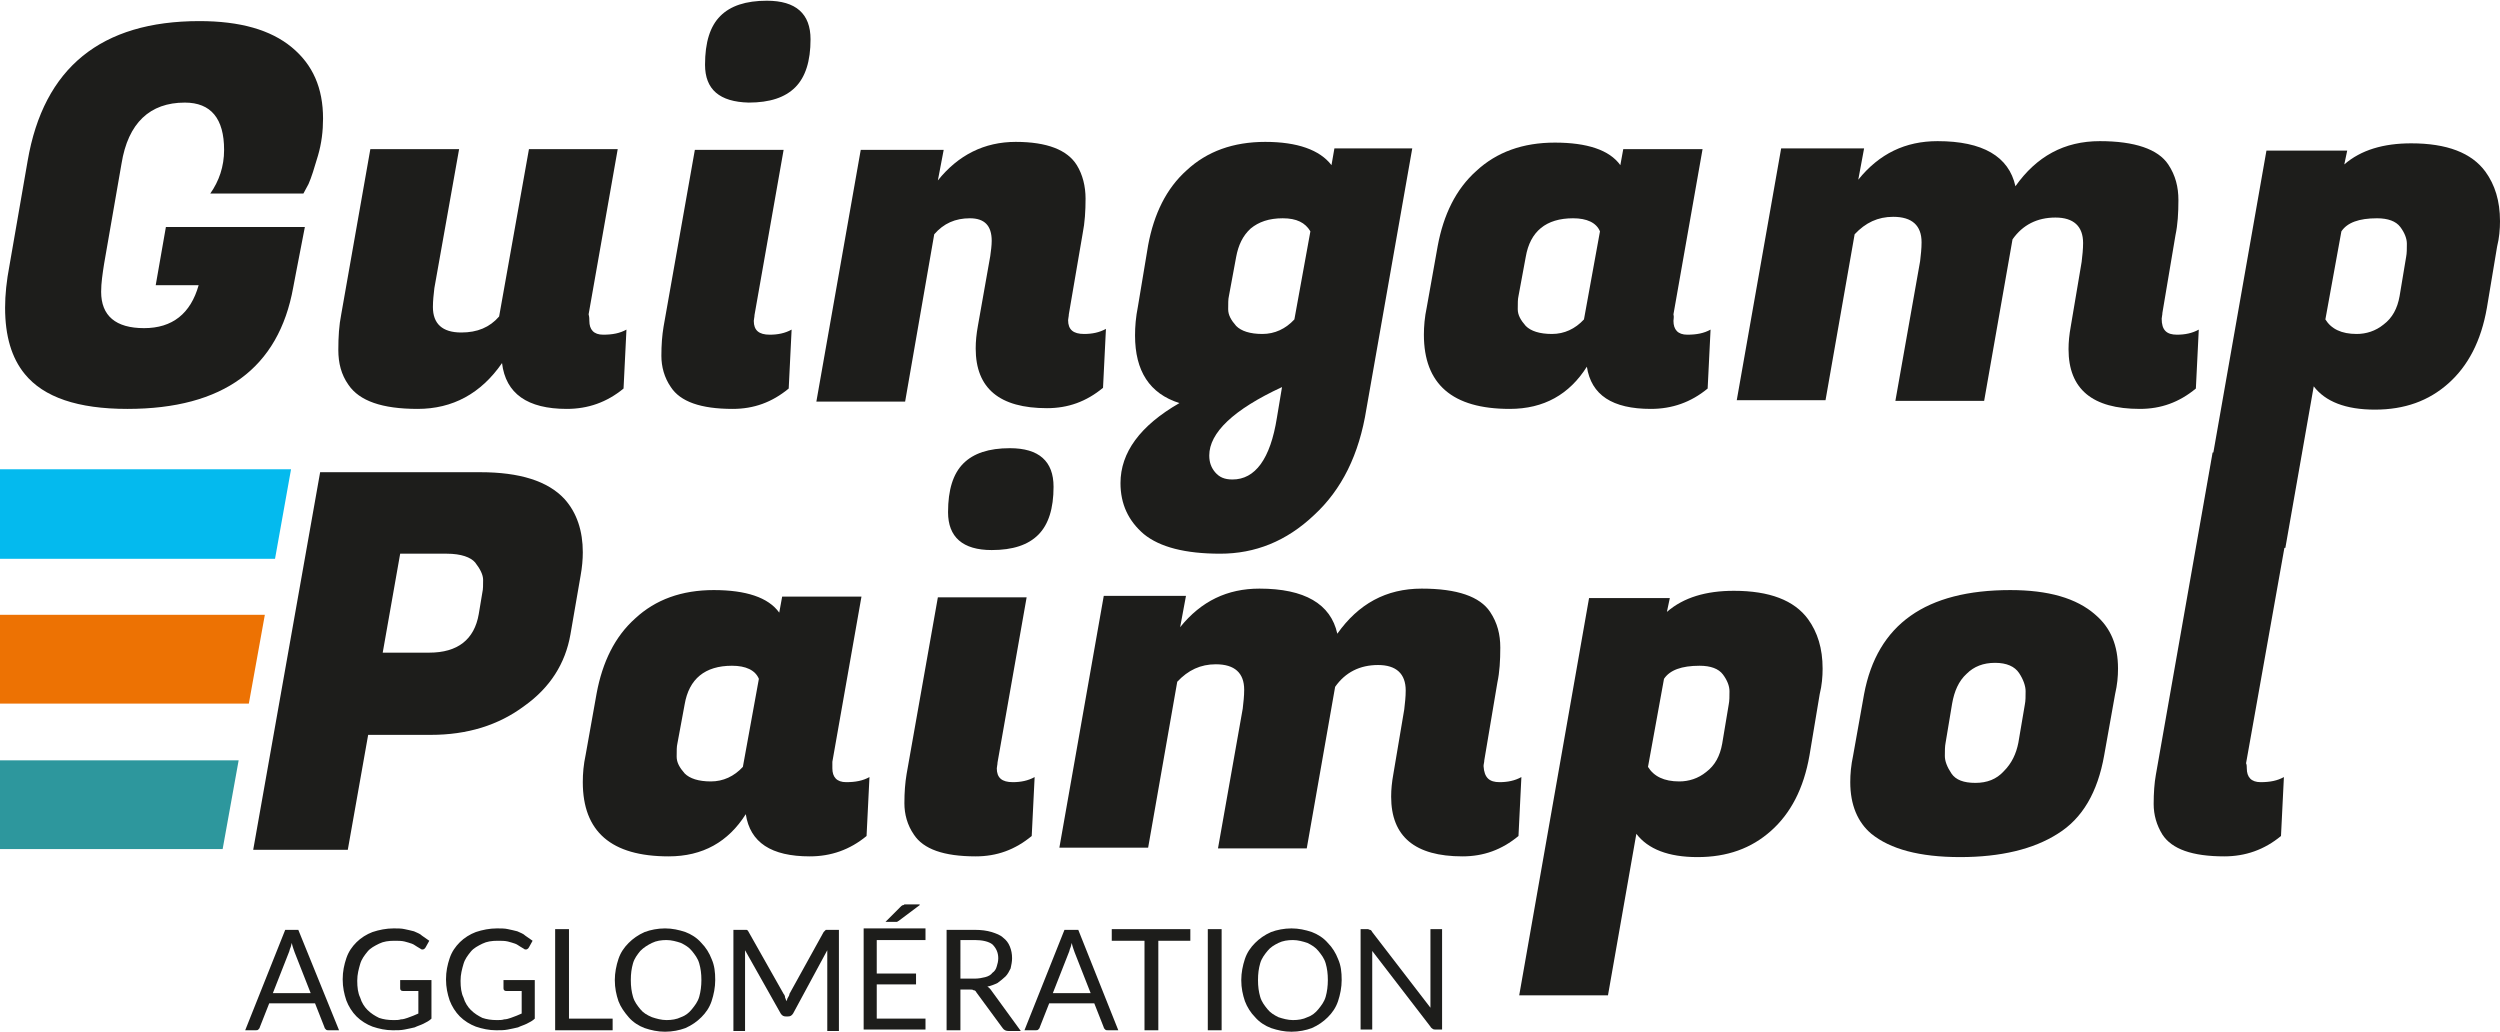 <?xml version="1.0" encoding="utf-8"?>
<!-- Generator: Adobe Illustrator 22.1.0, SVG Export Plug-In . SVG Version: 6.00 Build 0)  -->
<svg version="1.0" id="Calque_1" xmlns="http://www.w3.org/2000/svg" xmlns:xlink="http://www.w3.org/1999/xlink" x="0px" y="0px"
	 width="343.6px" height="141.8px" viewBox="0 0 343.6 141.8" style="enable-background:new 0 0 343.6 141.8;" xml:space="preserve"
	>
<style type="text/css">
	.st0{fill:#1D1D1B;}
	.st1{fill:#04BAEE;}
	.st2{fill:#2D979D;}
	.st3{fill:#ED7203;}
</style>
<path class="st0" d="M17.5,56.2c-6.8,0-11.5-1.6-14.1-4.8c-1.8-2.2-2.7-5.2-2.7-9.1c0-1.8,0.2-3.7,0.6-5.8l2.5-14.4
	C6,9.3,13.9,2.9,27.4,2.9c5.6,0,9.8,1.2,12.7,3.6c2.9,2.4,4.3,5.6,4.3,9.8c0,1.7-0.2,3.4-0.7,5.1c-0.5,1.7-0.9,3-1.3,3.9l-0.7,1.3
	H28.9c1.2-1.7,1.9-3.7,1.9-6c0-4.3-1.8-6.5-5.4-6.5c-4.8,0-7.8,2.8-8.7,8.4l-2.4,13.8c-0.2,1.3-0.4,2.6-0.4,3.8c0,3.3,2,5,5.9,5
	c3.9,0,6.4-2,7.5-5.9h-5.9l1.4-8h19.1l-1.2,6.2l-0.4,2.1C38.3,50.6,30.7,56.2,17.5,56.2"/>
<path class="st0" d="M81,44.1c0,1.2,0.6,1.9,1.9,1.9c1.3,0,2.3-0.2,3.2-0.7l-0.4,8.1c-2.3,1.9-4.9,2.8-7.8,2.8
	c-5.4,0-8.4-2.1-8.9-6.3c-2.9,4.2-6.8,6.3-11.6,6.3c-4.9,0-8-1.1-9.5-3.3c-1-1.4-1.4-3-1.4-4.8c0-1.8,0.1-3.4,0.4-4.9l4-22.7h12.2
	l-3.4,19.1c-0.1,0.9-0.2,1.7-0.2,2.6c0,2.3,1.3,3.5,3.9,3.5c2.2,0,3.9-0.7,5.2-2.2l4.1-23h12.2l-4,22.7C81,43.6,81,43.8,81,44.1"/>
<path class="st0" d="M105.8,46c1.1,0,2.1-0.2,3-0.7l-0.4,8.1c-2.3,1.9-4.8,2.8-7.7,2.8c-4.4,0-7.2-1-8.5-3c-0.9-1.3-1.3-2.8-1.3-4.3
	c0-1.5,0.1-2.8,0.3-4l4.3-24.3h12.2l-4,22.7c0,0.3-0.1,0.6-0.1,0.8C103.6,45.4,104.3,46,105.8,46 M96.9,8.9c0-3.1,0.7-5.3,2.1-6.7
	c1.4-1.4,3.5-2.1,6.4-2.1c4,0,6,1.8,6,5.3c0,3-0.7,5.2-2.1,6.6c-1.4,1.4-3.5,2.1-6.4,2.1C98.9,14,96.9,12.3,96.9,8.9"/>
<path class="st0" d="M136.3,33.1c0-2.1-1-3.1-3-3.1c-2,0-3.6,0.7-4.9,2.2l-4,23h-12.2l6.1-34.6h11.4l-0.8,4.2
	c2.8-3.5,6.4-5.3,10.7-5.3c4.3,0,7.1,1.1,8.4,3.2c0.8,1.3,1.2,2.9,1.2,4.6c0,1.7-0.1,3.3-0.4,4.8l-1.9,11.1c0,0.3-0.1,0.6-0.1,0.8
	c0,1.3,0.7,1.9,2.2,1.9c1.1,0,2.1-0.2,3-0.7l-0.4,8.1c-2.3,1.9-4.8,2.8-7.7,2.8c-6.5,0-9.8-2.7-9.8-8.2c0-1,0.1-2,0.3-3.1l1.7-9.6
	C136.2,34.5,136.3,33.7,136.3,33.1"/>
<path class="st0" d="M180.6,70.8c-3.8,3.6-8.1,5.3-12.9,5.3c-4.8,0-8.3-0.9-10.5-2.7c-2.1-1.8-3.2-4.1-3.2-7c0-4.2,2.7-7.9,8.1-11
	c-4.1-1.3-6.1-4.4-6.1-9.3c0-1.2,0.1-2.5,0.4-4l1.4-8.4c0.8-4.3,2.5-7.8,5.3-10.3c2.8-2.6,6.4-3.9,10.8-3.9s7.5,1.1,9.1,3.2l0.4-2.3
	h10.7l-6.3,35.8C186.8,62.5,184.4,67.3,180.6,70.8 M169.4,65.9c3.1,0,5.2-2.8,6.1-8.5l0.7-4.2c-6.7,3.1-10,6.3-10,9.4
	c0,1,0.3,1.7,0.8,2.3C167.6,65.6,168.3,65.9,169.4,65.9 M168.9,40.7c-0.1,0.4-0.1,1-0.1,1.8c0,0.8,0.4,1.5,1.1,2.3
	c0.7,0.7,1.9,1.1,3.6,1.1c1.7,0,3.2-0.7,4.4-2l2.2-12.1c-0.7-1.2-1.9-1.8-3.8-1.8s-3.3,0.5-4.4,1.4c-1.1,1-1.7,2.3-2,3.9L168.9,40.7
	z"/>
<path class="st0" d="M230,44.1c0,1.2,0.6,1.9,1.9,1.9c1.3,0,2.3-0.2,3.2-0.7l-0.4,8.1c-2.3,1.9-4.9,2.8-7.8,2.8
	c-5.3,0-8.2-1.9-8.8-5.8c-2.4,3.8-5.9,5.8-10.6,5.8c-7.9,0-11.8-3.4-11.8-10.2c0-1.1,0.1-2.4,0.4-3.8l1.5-8.4
	c0.8-4.3,2.5-7.8,5.3-10.3c2.8-2.6,6.4-3.9,10.8-3.9s7.5,1,9,3.1l0.4-2.2h10.9l-4,22.7C230.1,43.6,230,43.8,230,44.1 M208.7,40.7
	c-0.1,0.4-0.1,1-0.1,1.8c0,0.8,0.4,1.5,1.1,2.3c0.7,0.7,1.9,1.1,3.6,1.1c1.7,0,3.2-0.7,4.4-2l2.2-12.1c-0.5-1.2-1.8-1.8-3.7-1.8
	c-3.7,0-5.9,1.8-6.5,5.3L208.7,40.7z"/>
<path class="st0" d="M299.2,46c1.1,0,2.1-0.2,3-0.7l-0.4,8.1c-2.3,1.9-4.8,2.8-7.7,2.8c-6.5,0-9.8-2.7-9.8-8.2c0-1,0.1-2,0.3-3.1
	l1.5-8.9c0.1-0.9,0.2-1.7,0.2-2.6c0-2.3-1.3-3.5-3.8-3.5c-2.5,0-4.5,1-5.9,3l-3.9,22.2h-12.2l3.4-19.2c0.1-0.9,0.2-1.7,0.2-2.6
	c0-2.3-1.3-3.5-3.9-3.5c-2.1,0-3.8,0.8-5.3,2.4l-4,22.8h-12.2l6.1-34.6h11.4l-0.8,4.3c2.9-3.6,6.5-5.3,10.9-5.3
	c6.2,0,9.8,2.1,10.7,6.2c2.9-4.1,6.7-6.2,11.6-6.2c4.8,0,8,1.1,9.4,3.2c1,1.5,1.4,3.1,1.4,4.9s-0.1,3.4-0.4,4.8l-1.8,10.7
	c0,0.3-0.1,0.6-0.1,0.8C297.1,45.4,297.8,46,299.2,46"/>
<path class="st0" d="M331.4,19.7c4.9,0,8.3,1.3,10.2,3.9c1.3,1.8,2,4,2,6.8c0,1.1-0.1,2.3-0.4,3.5l-1.4,8.4c-0.8,4.6-2.6,8-5.3,10.4
	c-2.7,2.4-6,3.6-10.1,3.6c-4,0-6.8-1.1-8.4-3.2l-3.9,22.2h-12.2l9.6-54.6h11.1l-0.4,1.9C324.5,20.6,327.6,19.7,331.4,19.7
	 M323.9,45.9c1.3,0,2.6-0.4,3.7-1.3c1.2-0.9,1.9-2.2,2.2-3.9l0.9-5.4c0.1-0.5,0.1-1.1,0.1-1.8c0-0.7-0.3-1.5-0.9-2.3
	c-0.6-0.8-1.7-1.2-3.2-1.2c-2.5,0-4.1,0.6-4.9,1.8l-2.2,12.1C320.4,45.2,321.8,45.9,323.9,45.9"/>
<path class="st0" d="M59.2,101h-8.6l-2.8,15.8h-13L44,64.9h22c5.4,0,9.3,1.2,11.6,3.7c1.7,1.9,2.5,4.4,2.5,7.3c0,1-0.1,2.1-0.3,3.2
	l-1.4,8.1c-0.7,4-2.8,7.3-6.3,9.8C68.5,99.7,64.2,101,59.2,101 M61.4,76.1H55l-2.4,13.6H59c3.9,0,6.2-1.8,6.8-5.3l0.5-3
	c0.1-0.4,0.1-1,0.1-1.7c0-0.7-0.4-1.5-1.1-2.4C64.7,76.6,63.4,76.1,61.4,76.1"/>
<path class="st0" d="M114.4,105.6c0,1.2,0.6,1.9,1.9,1.9c1.3,0,2.3-0.2,3.2-0.7l-0.4,8.1c-2.3,1.9-4.9,2.8-7.8,2.8
	c-5.3,0-8.2-1.9-8.8-5.8c-2.4,3.8-5.9,5.8-10.6,5.8c-7.9,0-11.8-3.4-11.8-10.2c0-1.2,0.1-2.4,0.4-3.8l1.5-8.4
	c0.8-4.3,2.5-7.8,5.3-10.3c2.8-2.6,6.4-3.9,10.8-3.9c4.4,0,7.5,1,9,3.1l0.4-2.2h10.9l-4,22.7C114.4,105.1,114.4,105.4,114.4,105.6
	 M93.1,102.2c-0.1,0.4-0.1,1-0.1,1.8c0,0.8,0.4,1.5,1.1,2.3c0.7,0.7,1.9,1.1,3.6,1.1c1.7,0,3.2-0.7,4.4-2l2.2-12.1
	c-0.5-1.2-1.8-1.8-3.7-1.8c-3.7,0-5.9,1.8-6.5,5.3L93.1,102.2z"/>
<path class="st0" d="M139.2,107.5c1.1,0,2.1-0.2,3-0.7l-0.4,8.1c-2.3,1.9-4.8,2.8-7.7,2.8c-4.4,0-7.2-1-8.5-3
	c-0.9-1.3-1.3-2.8-1.3-4.3c0-1.5,0.1-2.8,0.3-4l4.3-24.3h12.2l-4,22.7c0,0.3-0.1,0.6-0.1,0.8C137,106.9,137.7,107.5,139.2,107.5
	 M130.3,70.4c0-3.1,0.7-5.3,2.1-6.7c1.4-1.4,3.5-2.1,6.4-2.1c4,0,6,1.8,6,5.3c0,3-0.7,5.2-2.1,6.6c-1.4,1.4-3.5,2.1-6.4,2.1
	C132.3,75.6,130.3,73.8,130.3,70.4"/>
<path class="st0" d="M206.1,107.5c1.1,0,2.1-0.2,3-0.7l-0.4,8.1c-2.3,1.9-4.8,2.8-7.7,2.8c-6.5,0-9.8-2.7-9.8-8.2c0-1,0.1-2,0.3-3.1
	l1.5-8.9c0.1-0.9,0.2-1.7,0.2-2.6c0-2.3-1.3-3.5-3.8-3.5c-2.5,0-4.5,1-5.9,3l-3.9,22.2h-12.2l3.4-19.2c0.1-0.9,0.2-1.7,0.2-2.6
	c0-2.3-1.3-3.5-3.9-3.5c-2.1,0-3.8,0.8-5.3,2.4l-4,22.8h-12.2l6.1-34.6H163l-0.8,4.3c2.9-3.6,6.5-5.3,10.9-5.3
	c6.2,0,9.8,2.1,10.7,6.2c2.9-4.1,6.7-6.2,11.6-6.2s8,1.1,9.4,3.2c1,1.5,1.4,3.1,1.4,4.9c0,1.8-0.1,3.4-0.4,4.8l-1.8,10.7
	c0,0.3-0.1,0.5-0.1,0.8C204,106.9,204.7,107.5,206.1,107.5"/>
<path class="st0" d="M238.3,81.2c4.9,0,8.3,1.3,10.2,3.9c1.3,1.8,2,4,2,6.8c0,1.1-0.1,2.3-0.4,3.5l-1.4,8.4c-0.8,4.6-2.6,8-5.3,10.4
	c-2.7,2.4-6,3.6-10.1,3.6c-4,0-6.8-1.1-8.4-3.2l-3.9,22.2h-12.2l9.6-54.6h11.1l-0.4,1.9C231.4,82.1,234.5,81.2,238.3,81.2
	 M230.8,107.4c1.3,0,2.6-0.4,3.7-1.3c1.2-0.9,1.9-2.2,2.2-3.9l0.9-5.4c0.1-0.5,0.1-1.1,0.1-1.8c0-0.7-0.3-1.5-0.9-2.3
	c-0.6-0.8-1.7-1.2-3.2-1.2c-2.5,0-4.1,0.6-4.9,1.8l-2.2,12.1C227.3,106.7,228.7,107.4,230.8,107.4"/>
<path class="st0" d="M276.3,81.1c5.2,0,9.1,1.1,11.7,3.4c2.1,1.8,3.1,4.2,3.1,7.4c0,1.1-0.1,2.2-0.4,3.5l-1.5,8.4
	c-0.9,5.1-3,8.7-6.4,10.8c-3.3,2.1-7.8,3.2-13.4,3.2c-5.6,0-9.6-1.1-12.2-3.2c-1.9-1.6-2.9-4-2.9-7.1c0-1.1,0.1-2.3,0.4-3.7l1.5-8.4
	C258,85.8,264.7,81.1,276.3,81.1 M278.3,96.8c0.1-0.5,0.1-1.1,0.1-1.8c0-0.7-0.3-1.6-0.9-2.5c-0.6-0.9-1.7-1.4-3.3-1.4
	c-1.6,0-2.9,0.5-3.9,1.5c-1.1,1-1.7,2.4-2,4.1l-0.9,5.4c-0.1,0.5-0.1,1.1-0.1,1.8c0,0.7,0.3,1.5,0.9,2.4c0.6,0.9,1.7,1.3,3.3,1.3
	c1.6,0,2.9-0.5,3.9-1.6c1.1-1.1,1.7-2.4,2-3.9L278.3,96.8z"/>
<path class="st0" d="M308.8,105.6c0,1.2,0.6,1.9,1.9,1.9c1.3,0,2.3-0.2,3.2-0.7l-0.4,8.1c-2.3,1.9-4.9,2.8-7.8,2.8
	c-4.4,0-7.2-1-8.5-3c-0.8-1.3-1.2-2.7-1.2-4.2c0-1.5,0.1-2.9,0.3-4l7.8-44.3h12.2l-7.6,42.7C308.8,105.1,308.8,105.4,308.8,105.6"/>
<path class="st0" d="M46.6,141.6h-1.4c-0.2,0-0.3,0-0.4-0.1c-0.1-0.1-0.2-0.2-0.2-0.3l-1.3-3.3H37l-1.3,3.3c0,0.1-0.1,0.2-0.2,0.3
	c-0.1,0.1-0.2,0.1-0.4,0.1h-1.4l5.5-13.8H41L46.6,141.6z M37.5,136.5h5.2l-2.2-5.6c-0.1-0.3-0.3-0.8-0.4-1.3
	c-0.1,0.3-0.1,0.5-0.2,0.7c-0.1,0.2-0.1,0.4-0.2,0.6L37.5,136.5z"/>
<path class="st0" d="M54.1,140.2c0.4,0,0.7,0,1-0.1c0.3,0,0.6-0.1,0.9-0.2c0.3-0.1,0.5-0.2,0.8-0.3c0.2-0.1,0.5-0.2,0.7-0.3v-3.1
	h-2.1c-0.1,0-0.2,0-0.3-0.1c-0.1-0.1-0.1-0.2-0.1-0.3v-1.1h4.3v5.3c-0.3,0.3-0.7,0.5-1.1,0.7c-0.4,0.2-0.8,0.3-1.2,0.5
	c-0.4,0.1-0.9,0.2-1.4,0.3c-0.5,0.1-1,0.1-1.6,0.1c-1,0-1.9-0.2-2.8-0.5c-0.8-0.3-1.6-0.8-2.2-1.4c-0.6-0.6-1.1-1.4-1.4-2.2
	c-0.3-0.9-0.5-1.8-0.5-2.9c0-1.1,0.2-2,0.5-2.9c0.3-0.9,0.8-1.6,1.4-2.2c0.6-0.6,1.4-1.1,2.2-1.4c0.9-0.3,1.9-0.5,2.9-0.5
	c0.5,0,1.1,0,1.5,0.1c0.5,0.1,0.9,0.2,1.3,0.3c0.4,0.2,0.8,0.3,1.1,0.6c0.3,0.2,0.7,0.5,1,0.7l-0.5,0.9c-0.1,0.2-0.3,0.3-0.4,0.3
	c-0.1,0-0.2,0-0.3-0.1c-0.2-0.1-0.3-0.2-0.5-0.3c-0.2-0.1-0.4-0.3-0.7-0.4c-0.3-0.1-0.6-0.2-1-0.3c-0.4-0.1-0.9-0.1-1.4-0.1
	c-0.8,0-1.5,0.1-2.1,0.4c-0.6,0.3-1.2,0.6-1.6,1.1c-0.4,0.5-0.8,1-1,1.7c-0.2,0.7-0.4,1.4-0.4,2.3c0,0.9,0.1,1.7,0.4,2.3
	c0.2,0.7,0.6,1.3,1,1.7c0.5,0.5,1,0.8,1.6,1.1C52.7,140.1,53.3,140.2,54.1,140.2"/>
<path class="st0" d="M68.3,140.2c0.4,0,0.7,0,1-0.1c0.3,0,0.6-0.1,0.9-0.2c0.3-0.1,0.5-0.2,0.8-0.3c0.2-0.1,0.5-0.2,0.7-0.3v-3.1
	h-2.1c-0.1,0-0.2,0-0.3-0.1c-0.1-0.1-0.1-0.2-0.1-0.3v-1.1h4.3v5.3c-0.3,0.3-0.7,0.5-1.1,0.7c-0.4,0.2-0.8,0.3-1.2,0.5
	c-0.4,0.1-0.9,0.2-1.4,0.3c-0.5,0.1-1,0.1-1.6,0.1c-1,0-1.9-0.2-2.8-0.5c-0.8-0.3-1.6-0.8-2.2-1.4c-0.6-0.6-1.1-1.4-1.4-2.2
	c-0.3-0.9-0.5-1.8-0.5-2.9c0-1.1,0.2-2,0.5-2.9c0.3-0.9,0.8-1.6,1.4-2.2c0.6-0.6,1.4-1.1,2.2-1.4c0.9-0.3,1.9-0.5,2.9-0.5
	c0.5,0,1.1,0,1.5,0.1c0.5,0.1,0.9,0.2,1.3,0.3c0.4,0.2,0.8,0.3,1.1,0.6c0.3,0.2,0.7,0.5,1,0.7l-0.5,0.9c-0.1,0.2-0.3,0.3-0.4,0.3
	c-0.1,0-0.2,0-0.3-0.1c-0.2-0.1-0.3-0.2-0.5-0.3c-0.2-0.1-0.4-0.3-0.7-0.4c-0.3-0.1-0.6-0.2-1-0.3c-0.4-0.1-0.9-0.1-1.4-0.1
	c-0.8,0-1.5,0.1-2.1,0.4c-0.6,0.3-1.2,0.6-1.6,1.1c-0.4,0.5-0.8,1-1,1.7c-0.2,0.7-0.4,1.4-0.4,2.3c0,0.9,0.1,1.7,0.4,2.3
	c0.2,0.7,0.6,1.3,1,1.7c0.5,0.5,1,0.8,1.6,1.1C66.9,140.1,67.5,140.2,68.3,140.2"/>
<polygon class="st0" points="78.2,140 84.2,140 84.2,141.6 76.3,141.6 76.3,127.7 78.2,127.7 "/>
<path class="st0" d="M98.3,134.7c0,1-0.2,2-0.5,2.9c-0.3,0.9-0.8,1.6-1.4,2.2c-0.6,0.6-1.3,1.1-2.2,1.5c-0.8,0.3-1.8,0.5-2.8,0.5
	c-1,0-1.9-0.2-2.8-0.5c-0.8-0.3-1.6-0.8-2.2-1.5s-1.1-1.4-1.4-2.2c-0.3-0.9-0.5-1.8-0.5-2.9c0-1,0.2-2,0.5-2.9
	c0.3-0.9,0.8-1.6,1.4-2.2c0.6-0.6,1.3-1.1,2.2-1.5c0.8-0.3,1.8-0.5,2.8-0.5c1,0,1.9,0.2,2.8,0.5c0.8,0.3,1.6,0.8,2.2,1.5
	c0.6,0.6,1.1,1.4,1.4,2.2C98.2,132.7,98.3,133.6,98.3,134.7 M96.4,134.7c0-0.9-0.1-1.6-0.3-2.3c-0.2-0.7-0.6-1.2-1-1.7
	c-0.4-0.5-0.9-0.8-1.5-1.1c-0.6-0.2-1.3-0.4-2-0.4c-0.7,0-1.4,0.1-2,0.4c-0.6,0.3-1.1,0.6-1.6,1.1c-0.4,0.5-0.8,1-1,1.7
	c-0.2,0.7-0.3,1.4-0.3,2.3c0,0.9,0.1,1.6,0.3,2.3c0.2,0.7,0.6,1.2,1,1.7c0.4,0.5,0.9,0.8,1.6,1.1c0.6,0.2,1.3,0.4,2,0.4
	c0.7,0,1.4-0.1,2-0.4c0.6-0.2,1.1-0.6,1.5-1.1c0.4-0.5,0.8-1,1-1.7C96.3,136.3,96.4,135.5,96.4,134.7"/>
<path class="st0" d="M107.9,137.1c0.1,0.2,0.1,0.3,0.2,0.5c0.1-0.2,0.1-0.4,0.2-0.5c0.1-0.2,0.2-0.3,0.2-0.5l4.7-8.5
	c0.1-0.1,0.2-0.2,0.3-0.3c0.1,0,0.2,0,0.4,0h1.4v13.9h-1.6v-10.2c0-0.1,0-0.3,0-0.4c0-0.2,0-0.3,0-0.5l-4.7,8.7
	c-0.2,0.3-0.4,0.4-0.7,0.4H108c-0.3,0-0.5-0.1-0.7-0.4l-4.9-8.7c0,0.2,0,0.3,0,0.5c0,0.2,0,0.3,0,0.4v10.2h-1.6v-13.9h1.4
	c0.2,0,0.3,0,0.4,0c0.1,0,0.2,0.1,0.3,0.3l4.8,8.5C107.8,136.7,107.9,136.9,107.9,137.1"/>
<path class="st0" d="M127.2,127.7v1.5h-6.7v4.6h5.4v1.5h-5.4v4.7h6.7v1.5h-8.5v-13.9H127.2z M126.4,124.4l-2.8,2.1
	c-0.1,0.1-0.2,0.1-0.3,0.2c-0.1,0-0.2,0-0.3,0h-1.3l2-2c0.1-0.1,0.1-0.1,0.2-0.2c0.1,0,0.1-0.1,0.2-0.1c0.1,0,0.1,0,0.2-0.1
	c0.1,0,0.2,0,0.3,0H126.4z"/>
<path class="st0" d="M132,135.8v5.8h-1.9v-13.8h3.9c0.9,0,1.6,0.1,2.3,0.3c0.6,0.2,1.2,0.4,1.6,0.8c0.4,0.3,0.7,0.7,0.9,1.2
	c0.2,0.5,0.3,1,0.3,1.6c0,0.5-0.1,0.9-0.2,1.4c-0.2,0.4-0.4,0.8-0.7,1.1c-0.3,0.3-0.7,0.6-1.1,0.9c-0.4,0.2-0.9,0.4-1.4,0.5
	c0.2,0.1,0.4,0.3,0.6,0.6l4,5.5h-1.7c-0.3,0-0.6-0.1-0.8-0.4l-3.6-4.9c-0.1-0.2-0.2-0.3-0.4-0.3c-0.1-0.1-0.3-0.1-0.6-0.1H132z
	 M132,134.5h2c0.5,0,1-0.1,1.4-0.2c0.4-0.1,0.8-0.3,1-0.6c0.3-0.2,0.5-0.5,0.6-0.9c0.1-0.3,0.2-0.7,0.2-1.1c0-0.8-0.3-1.4-0.8-1.9
	c-0.5-0.4-1.4-0.6-2.4-0.6h-2V134.5z"/>
<path class="st0" d="M153.7,141.6h-1.4c-0.2,0-0.3,0-0.4-0.1c-0.1-0.1-0.2-0.2-0.2-0.3l-1.3-3.3h-6.2l-1.3,3.3
	c0,0.1-0.1,0.2-0.2,0.3c-0.1,0.1-0.2,0.1-0.4,0.1h-1.5l5.5-13.8h1.9L153.7,141.6z M144.7,136.5h5.2l-2.2-5.6
	c-0.1-0.3-0.3-0.8-0.4-1.3c-0.1,0.3-0.1,0.5-0.2,0.7s-0.1,0.4-0.2,0.6L144.7,136.5z"/>
<polygon class="st0" points="163.6,127.7 163.6,129.3 159.2,129.3 159.2,141.6 157.3,141.6 157.3,129.3 152.8,129.3 152.8,127.7 "/>
<rect x="166" y="127.7" class="st0" width="1.9" height="13.9"/>
<path class="st0" d="M184.4,134.7c0,1-0.2,2-0.5,2.9c-0.3,0.9-0.8,1.6-1.4,2.2c-0.6,0.6-1.3,1.1-2.2,1.5c-0.8,0.3-1.8,0.5-2.8,0.5
	c-1,0-1.9-0.2-2.8-0.5c-0.8-0.3-1.6-0.8-2.2-1.5c-0.6-0.6-1.1-1.4-1.4-2.2c-0.3-0.9-0.5-1.8-0.5-2.9c0-1,0.2-2,0.5-2.9
	c0.3-0.9,0.8-1.6,1.4-2.2c0.6-0.6,1.3-1.1,2.2-1.5c0.8-0.3,1.8-0.5,2.8-0.5c1,0,1.9,0.2,2.8,0.5c0.8,0.3,1.6,0.8,2.2,1.5
	c0.6,0.6,1.1,1.4,1.4,2.2C184.3,132.7,184.4,133.6,184.4,134.7 M182.5,134.7c0-0.9-0.1-1.6-0.3-2.3c-0.2-0.7-0.6-1.2-1-1.7
	c-0.4-0.5-0.9-0.8-1.5-1.1c-0.6-0.2-1.3-0.4-2-0.4c-0.7,0-1.4,0.1-2,0.4c-0.6,0.3-1.1,0.6-1.5,1.1c-0.4,0.5-0.8,1-1,1.7
	c-0.2,0.7-0.3,1.4-0.3,2.3c0,0.9,0.1,1.6,0.3,2.3c0.2,0.7,0.6,1.2,1,1.7c0.4,0.5,0.9,0.8,1.5,1.1c0.6,0.2,1.3,0.4,2,0.4
	c0.7,0,1.4-0.1,2-0.4c0.6-0.2,1.1-0.6,1.5-1.1c0.4-0.5,0.8-1,1-1.7C182.4,136.3,182.5,135.5,182.5,134.7"/>
<path class="st0" d="M188.3,127.8c0.1,0,0.2,0.1,0.3,0.3l8,10.4c0-0.2,0-0.3,0-0.5c0-0.2,0-0.3,0-0.5v-9.8h1.6v13.8h-0.9
	c-0.1,0-0.3,0-0.4-0.1c-0.1-0.1-0.2-0.1-0.3-0.3l-8-10.4c0,0.2,0,0.3,0,0.5c0,0.2,0,0.3,0,0.4v9.9H187v-13.8h1
	C188.1,127.7,188.2,127.8,188.3,127.8"/>
<polygon class="st1" points="0,64.5 0,76.8 37.8,76.8 40,64.5 "/>
<polygon class="st2" points="0,104.5 0,116.7 30.6,116.7 32.8,104.5 "/>
<polygon class="st3" points="0,84.5 0,96.7 34.2,96.7 36.4,84.5 "/>
</svg>
